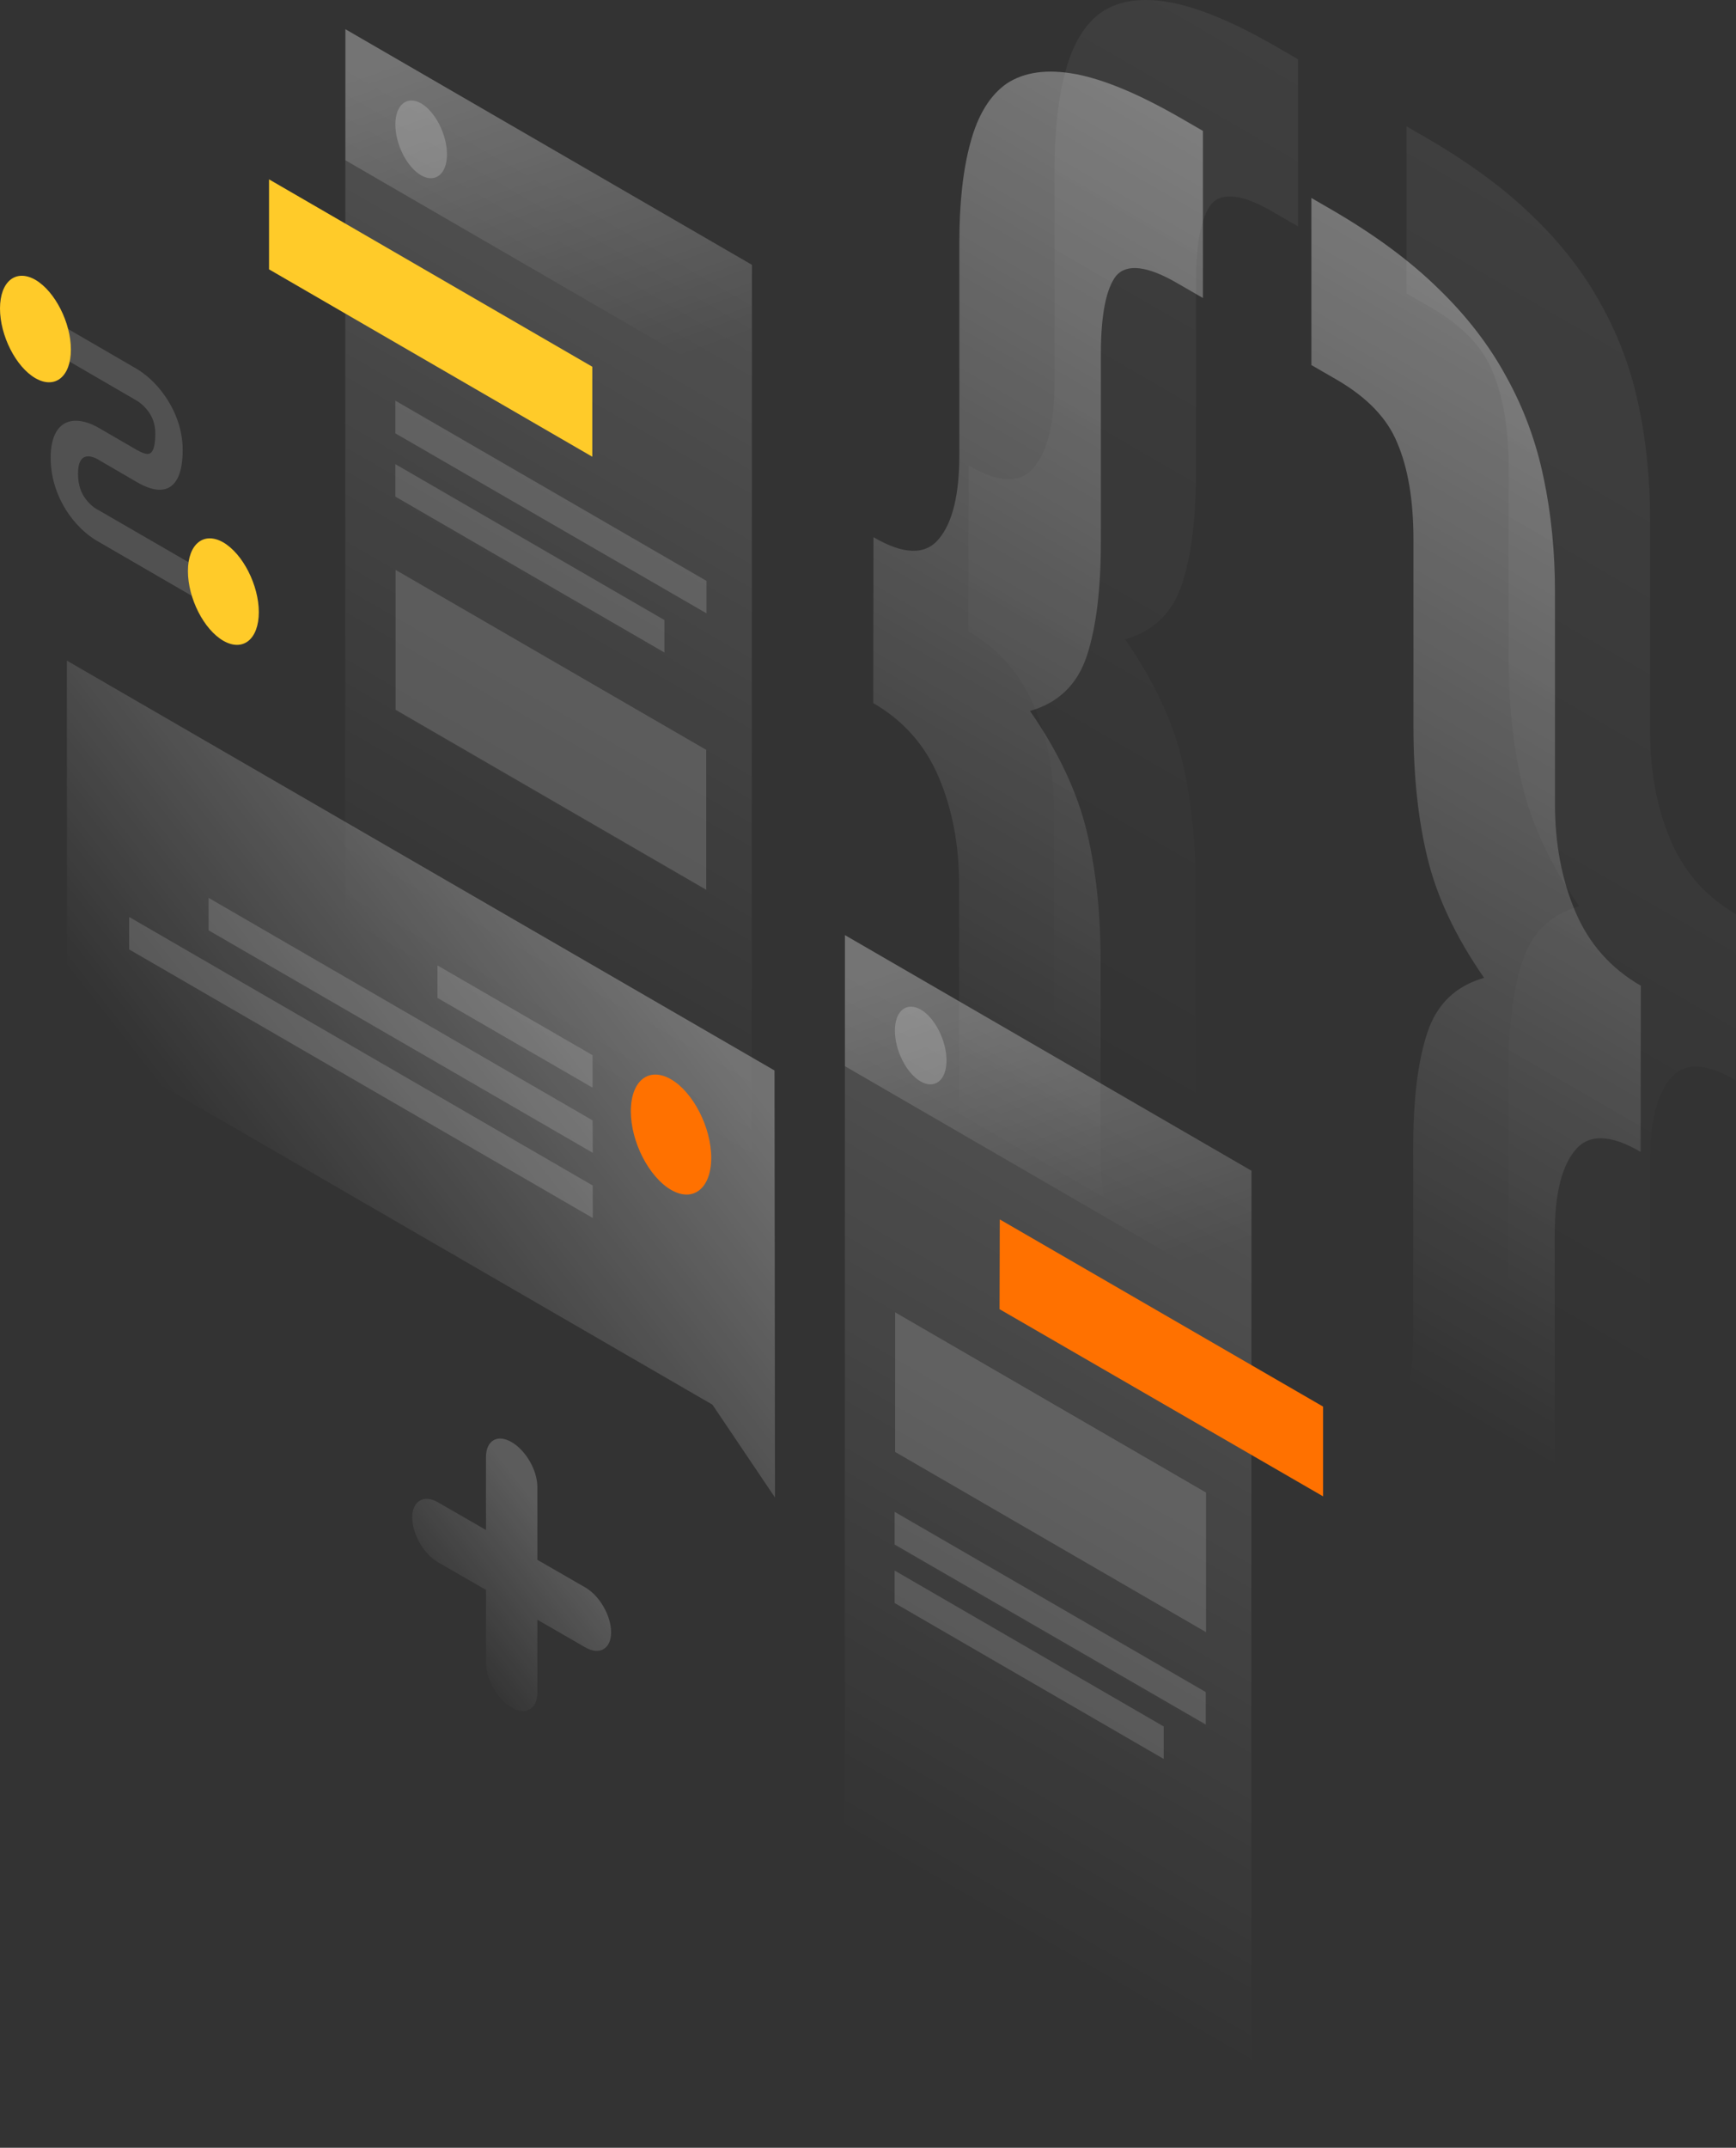 <svg width="469" height="580" viewBox="0 0 469 580" fill="none" xmlns="http://www.w3.org/2000/svg">
<rect x="0" y="0" width="469" height="580" fill="#333333" stroke="none"/>
<path opacity="0.07" d="M468.936 291.72C460.774 286.95 454.862 286.821 451.199 291.333C447.536 295.781 445.736 303.324 445.736 313.96V371.268C445.736 382.162 444.708 391.187 442.716 398.342C440.724 405.756 437.318 411.042 432.626 414.136C428.064 417.295 421.894 418.133 414.054 416.65C406.407 415.232 396.831 411.235 385.392 404.595L379.93 401.437V356.312L386.742 360.245C394.903 365.015 400.366 365.595 403.129 362.114C406.021 358.762 407.499 351.735 407.499 341.099V290.624C407.499 277.474 408.784 267.095 411.355 259.424C413.925 251.753 419.002 246.918 426.65 244.726C419.002 233.703 413.925 222.938 411.355 212.366C408.784 201.794 407.563 189.933 407.563 176.782V126.307C407.563 115.671 406.085 107.033 403.193 100.264C400.494 93.625 395.032 87.952 386.806 83.181L379.994 79.249V34.125L385.456 37.284C396.895 43.923 406.471 50.95 414.118 58.428C421.958 65.97 428.128 74.028 432.691 82.472C437.446 91.046 440.788 100.2 442.78 109.934C444.772 119.41 445.8 129.66 445.8 140.489V197.797C445.8 208.434 447.6 218.103 451.263 226.741C454.926 235.444 460.838 242.148 469 246.854L468.936 291.72Z" fill="url(#paint0_linear)"/>
<path opacity="0.07" d="M261.681 125.727C269.843 130.498 275.755 130.627 279.418 126.114C283.081 121.666 284.881 114.124 284.881 103.487V46.18C284.881 35.285 285.909 26.261 287.901 19.105C289.893 11.692 293.171 6.341 297.734 3.183C302.489 0.088 308.659 -0.75 316.306 0.669C324.146 2.151 333.786 6.212 345.225 12.852L350.687 16.011V61.135L343.875 57.203C335.714 52.433 330.123 51.788 327.231 55.14C324.532 58.621 323.118 65.648 323.118 76.284V126.759C323.118 139.909 321.833 150.288 319.262 157.959C316.692 165.566 311.615 170.465 303.967 172.657C311.615 183.68 316.692 194.445 319.262 205.017C321.833 215.589 323.054 227.45 323.054 240.601V291.076C323.054 301.712 324.403 310.35 327.167 316.99C330.058 323.759 335.649 329.496 343.811 334.202L350.623 338.134V383.258L345.161 380.099C333.722 373.46 324.082 366.369 316.242 358.827C308.594 351.349 302.425 343.355 297.669 334.782C293.107 326.337 289.829 317.248 287.837 307.449C285.845 297.973 284.817 287.724 284.817 276.894V219.586C284.817 208.949 283.017 199.28 279.354 190.642C275.691 181.939 269.779 175.235 261.617 170.529L261.681 125.727Z" fill="url(#paint1_linear)"/>
<path opacity="0.4" d="M443.229 311.059C435.067 306.289 429.155 306.16 425.492 310.672C421.829 315.12 420.029 322.663 420.029 333.299V390.607C420.029 401.501 419.001 410.526 417.009 417.681C415.017 425.095 411.611 430.381 406.919 433.475C402.357 436.634 396.187 437.472 388.347 435.989C380.699 434.571 371.124 430.574 359.685 423.934L354.223 420.776V375.651L361.035 379.584C369.196 384.354 374.659 384.934 377.422 381.453C380.314 378.101 381.792 371.074 381.792 360.438V309.963C381.792 296.813 383.077 286.434 385.648 278.763C388.218 271.092 393.295 266.257 400.943 264.065C393.295 253.042 388.218 242.277 385.648 231.705C383.077 221.133 381.856 209.272 381.856 196.121V145.646C381.856 135.01 380.378 126.372 377.486 119.603C374.787 112.963 369.325 107.291 361.099 102.52L354.287 98.588V53.464L359.749 56.623C371.188 63.262 380.764 70.289 388.411 77.766C396.251 85.309 402.421 93.367 406.984 101.811C411.739 110.385 415.081 119.539 417.073 129.273C419.065 138.749 420.093 148.998 420.093 159.828V217.136C420.093 227.773 421.893 237.442 425.556 246.08C429.219 254.783 435.131 261.487 443.293 266.193L443.229 311.059Z" fill="url(#paint2_linear)"/>
<path opacity="0.4" d="M235.978 145.066C244.14 149.837 250.052 149.966 253.715 145.453C257.378 141.005 259.178 133.463 259.178 122.827V65.519C259.178 54.624 260.206 45.6 262.198 38.444C264.19 31.031 267.468 25.68 272.031 22.522C276.786 19.427 282.955 18.59 290.603 20.008C298.443 21.49 308.083 25.552 319.522 32.191L324.984 35.35V80.474L318.172 76.542C310.011 71.772 304.42 71.127 301.528 74.479C298.829 77.96 297.415 84.987 297.415 95.623V146.098C297.415 159.248 296.13 169.627 293.559 177.298C290.988 184.905 285.912 189.804 278.264 191.996C285.912 203.019 290.988 213.784 293.559 224.356C296.13 234.928 297.351 246.79 297.351 259.94V310.415C297.351 321.051 298.7 329.689 301.464 336.329C304.355 343.098 309.946 348.835 318.108 353.541L324.92 357.473V402.597L319.457 399.439C308.018 392.799 298.379 385.708 290.539 378.166C282.891 370.688 276.722 362.694 271.966 354.121C267.404 345.676 264.126 336.587 262.134 326.788C260.142 317.312 259.113 307.063 259.113 296.233V238.925C259.113 228.289 257.314 218.619 253.651 209.981C249.988 201.278 244.076 194.574 235.914 189.868L235.978 145.066Z" fill="url(#paint3_linear)"/>
<path opacity="0.15" d="M93.31 7.888L203.138 71.514L203.074 335.362L93.246 271.737L93.31 7.888Z" fill="url(#paint4_linear)"/>
<path d="M72.684 48.436L160.019 99.039V123.342L72.684 72.738V48.436Z" fill="#FFCB29"/>
<path opacity="0.15" d="M106.871 153.898L190.8 202.503V240.279L106.871 191.673V153.898Z" fill="white"/>
<path opacity="0.15" d="M106.809 108.193L190.866 156.863V165.63L106.809 117.025V108.193Z" fill="white"/>
<path opacity="0.15" d="M106.809 125.341L179.491 167.435V176.202L106.809 134.108V125.341Z" fill="white"/>
<path opacity="0.2" d="M93.312 7.888L203.14 71.514V106.904L93.312 43.279V7.888Z" fill="url(#paint5_linear)"/>
<path opacity="0.2" d="M120.754 41.667C120.754 47.018 117.605 49.532 113.749 47.34C109.893 45.084 106.809 38.96 106.809 33.609C106.809 28.259 109.958 25.745 113.813 27.936C117.605 30.193 120.754 36.317 120.754 41.667Z" fill="white"/>
<path opacity="0.15" d="M228.267 252.527L338.095 316.152L338.031 580L228.203 516.375L228.267 252.527Z" fill="url(#paint6_linear)"/>
<path d="M270.103 329.302L357.438 379.841V404.08L270.039 353.54L270.103 329.302Z" fill="#FF7100"/>
<path opacity="0.15" d="M241.828 354.379L325.821 403.048V440.759L241.828 392.09V354.379Z" fill="white"/>
<path opacity="0.15" d="M241.699 408.27L325.757 456.939V465.707L241.699 417.101V408.27Z" fill="white"/>
<path opacity="0.15" d="M241.699 424.128L314.382 466.222V474.989L241.699 432.895V424.128Z" fill="white"/>
<path opacity="0.2" d="M228.266 252.527L338.093 316.152V351.542L228.266 287.917V252.527Z" fill="url(#paint7_linear)"/>
<path opacity="0.2" d="M255.711 286.37C255.711 291.72 252.562 294.234 248.706 292.042C244.85 289.786 241.766 283.662 241.766 278.312C241.766 272.961 244.915 270.447 248.77 272.639C252.562 274.831 255.711 281.019 255.711 286.37Z" fill="white"/>
<path opacity="0.3" d="M209.244 289.077L18.059 178.394L18.123 278.376L192.472 379.326L209.373 404.402L209.244 289.077Z" fill="url(#paint8_linear)"/>
<path opacity="0.15" d="M160.084 284.952L118.184 260.713V269.48L160.084 293.719V284.952Z" fill="white"/>
<path opacity="0.15" d="M160.082 302.55L56.359 242.47V251.237L160.146 311.317L160.082 302.55Z" fill="white"/>
<path opacity="0.15" d="M160.145 320.148L34.895 247.627V256.394L160.145 328.915V320.148Z" fill="white"/>
<path d="M170.426 300.1C170.426 308.352 175.31 317.828 181.286 321.309C187.263 324.79 192.147 320.922 192.147 312.671C192.147 304.419 187.263 294.943 181.286 291.462C175.246 287.981 170.426 291.849 170.426 300.1Z" fill="#FF7100"/>
<path opacity="0.15" d="M36.949 108.193L11.629 93.496V84.922L36.949 99.62C39.005 100.845 42.026 103.23 44.596 106.969C47.36 110.965 49.352 115.993 49.352 121.473C49.352 127.532 47.81 130.949 44.918 131.98C42.154 132.883 38.941 131.336 36.949 130.175L26.538 124.116L26.474 124.051C25.574 123.536 24.16 123.02 23.068 123.342C22.168 123.6 21.076 124.567 21.076 127.919C21.076 131.271 22.104 133.334 23.004 134.559C24.096 136.106 25.51 137.202 26.41 137.653L26.538 137.718L58.413 156.154V164.728L26.731 146.356C24.546 145.195 21.397 142.81 18.698 139.007C15.742 134.817 13.685 129.531 13.685 123.6C13.685 117.734 15.742 114.704 18.634 113.866C21.333 113.093 24.482 114.253 26.667 115.542L37.013 121.537C38.491 122.375 39.648 122.762 40.355 122.504C40.933 122.311 41.962 121.473 41.962 117.154C41.962 114.317 41.062 112.512 40.162 111.223C39.134 109.805 37.784 108.645 36.949 108.193Z" fill="white"/>
<path d="M19.151 94.398C19.151 101.747 14.845 105.163 9.575 102.134C4.306 99.104 0 90.659 0 83.31C0 75.962 4.306 72.545 9.575 75.575C14.845 78.669 19.151 87.114 19.151 94.398Z" fill="#FFCB29"/>
<path d="M69.92 165.308C69.92 172.657 65.615 176.073 60.345 173.043C55.075 170.014 50.77 161.569 50.77 154.22C50.77 146.871 55.075 143.455 60.345 146.484C65.615 149.579 69.92 158.023 69.92 165.308Z" fill="#FFCB29"/>
<path opacity="0.2" d="M138.233 389.447C142.089 391.703 145.174 397.053 145.174 401.566V421.227L158.155 428.705C162.011 430.961 165.096 436.311 165.096 440.824C165.096 445.272 161.947 447.077 158.155 444.885L145.174 437.407V457.069C145.174 461.517 142.025 463.321 138.233 461.13C134.378 458.873 131.293 453.523 131.293 449.011V429.349L118.312 421.872C114.456 419.615 111.371 414.265 111.371 409.752C111.371 405.305 114.52 403.5 118.312 405.691L131.293 413.169V393.508C131.293 388.995 134.378 387.19 138.233 389.447Z" fill="url(#paint9_linear)"/>
<defs>
<linearGradient id="paint0_linear" x1="509.367" y1="47.158" x2="350.135" y2="322.279" gradientUnits="userSpaceOnUse">
<stop stop-color="white"/>
<stop offset="1" stop-color="white" stop-opacity="0"/>
</linearGradient>
<linearGradient id="paint1_linear" x1="433.155" y1="1.859" x2="273.923" y2="276.979" gradientUnits="userSpaceOnUse">
<stop stop-color="white"/>
<stop offset="1" stop-color="white" stop-opacity="0"/>
</linearGradient>
<linearGradient id="paint2_linear" x1="483.66" y1="66.497" x2="324.428" y2="341.618" gradientUnits="userSpaceOnUse">
<stop stop-color="white"/>
<stop offset="1" stop-color="white" stop-opacity="0"/>
</linearGradient>
<linearGradient id="paint3_linear" x1="407.452" y1="21.198" x2="248.22" y2="296.318" gradientUnits="userSpaceOnUse">
<stop stop-color="white"/>
<stop offset="1" stop-color="white" stop-opacity="0"/>
</linearGradient>
<linearGradient id="paint4_linear" x1="205.131" y1="72.644" x2="99.72" y2="254.704" gradientUnits="userSpaceOnUse">
<stop stop-color="white"/>
<stop offset="1" stop-color="white" stop-opacity="0"/>
</linearGradient>
<linearGradient id="paint5_linear" x1="130.995" y1="8.427" x2="164.605" y2="103.431" gradientUnits="userSpaceOnUse">
<stop stop-color="white"/>
<stop offset="1" stop-color="white" stop-opacity="0"/>
</linearGradient>
<linearGradient id="paint6_linear" x1="340.083" y1="317.298" x2="234.672" y2="499.359" gradientUnits="userSpaceOnUse">
<stop stop-color="white"/>
<stop offset="1" stop-color="white" stop-opacity="0"/>
</linearGradient>
<linearGradient id="paint7_linear" x1="265.943" y1="253.082" x2="299.553" y2="348.085" gradientUnits="userSpaceOnUse">
<stop stop-color="white"/>
<stop offset="1" stop-color="white" stop-opacity="0"/>
</linearGradient>
<linearGradient id="paint8_linear" x1="167.558" y1="249.066" x2="68.583" y2="326.321" gradientUnits="userSpaceOnUse">
<stop stop-color="white"/>
<stop offset="1" stop-color="white" stop-opacity="0"/>
</linearGradient>
<linearGradient id="paint9_linear" x1="151.638" y1="414.563" x2="117.902" y2="441.088" gradientUnits="userSpaceOnUse">
<stop stop-color="white"/>
<stop offset="1" stop-color="white" stop-opacity="0"/>
</linearGradient>
</defs>
</svg>
